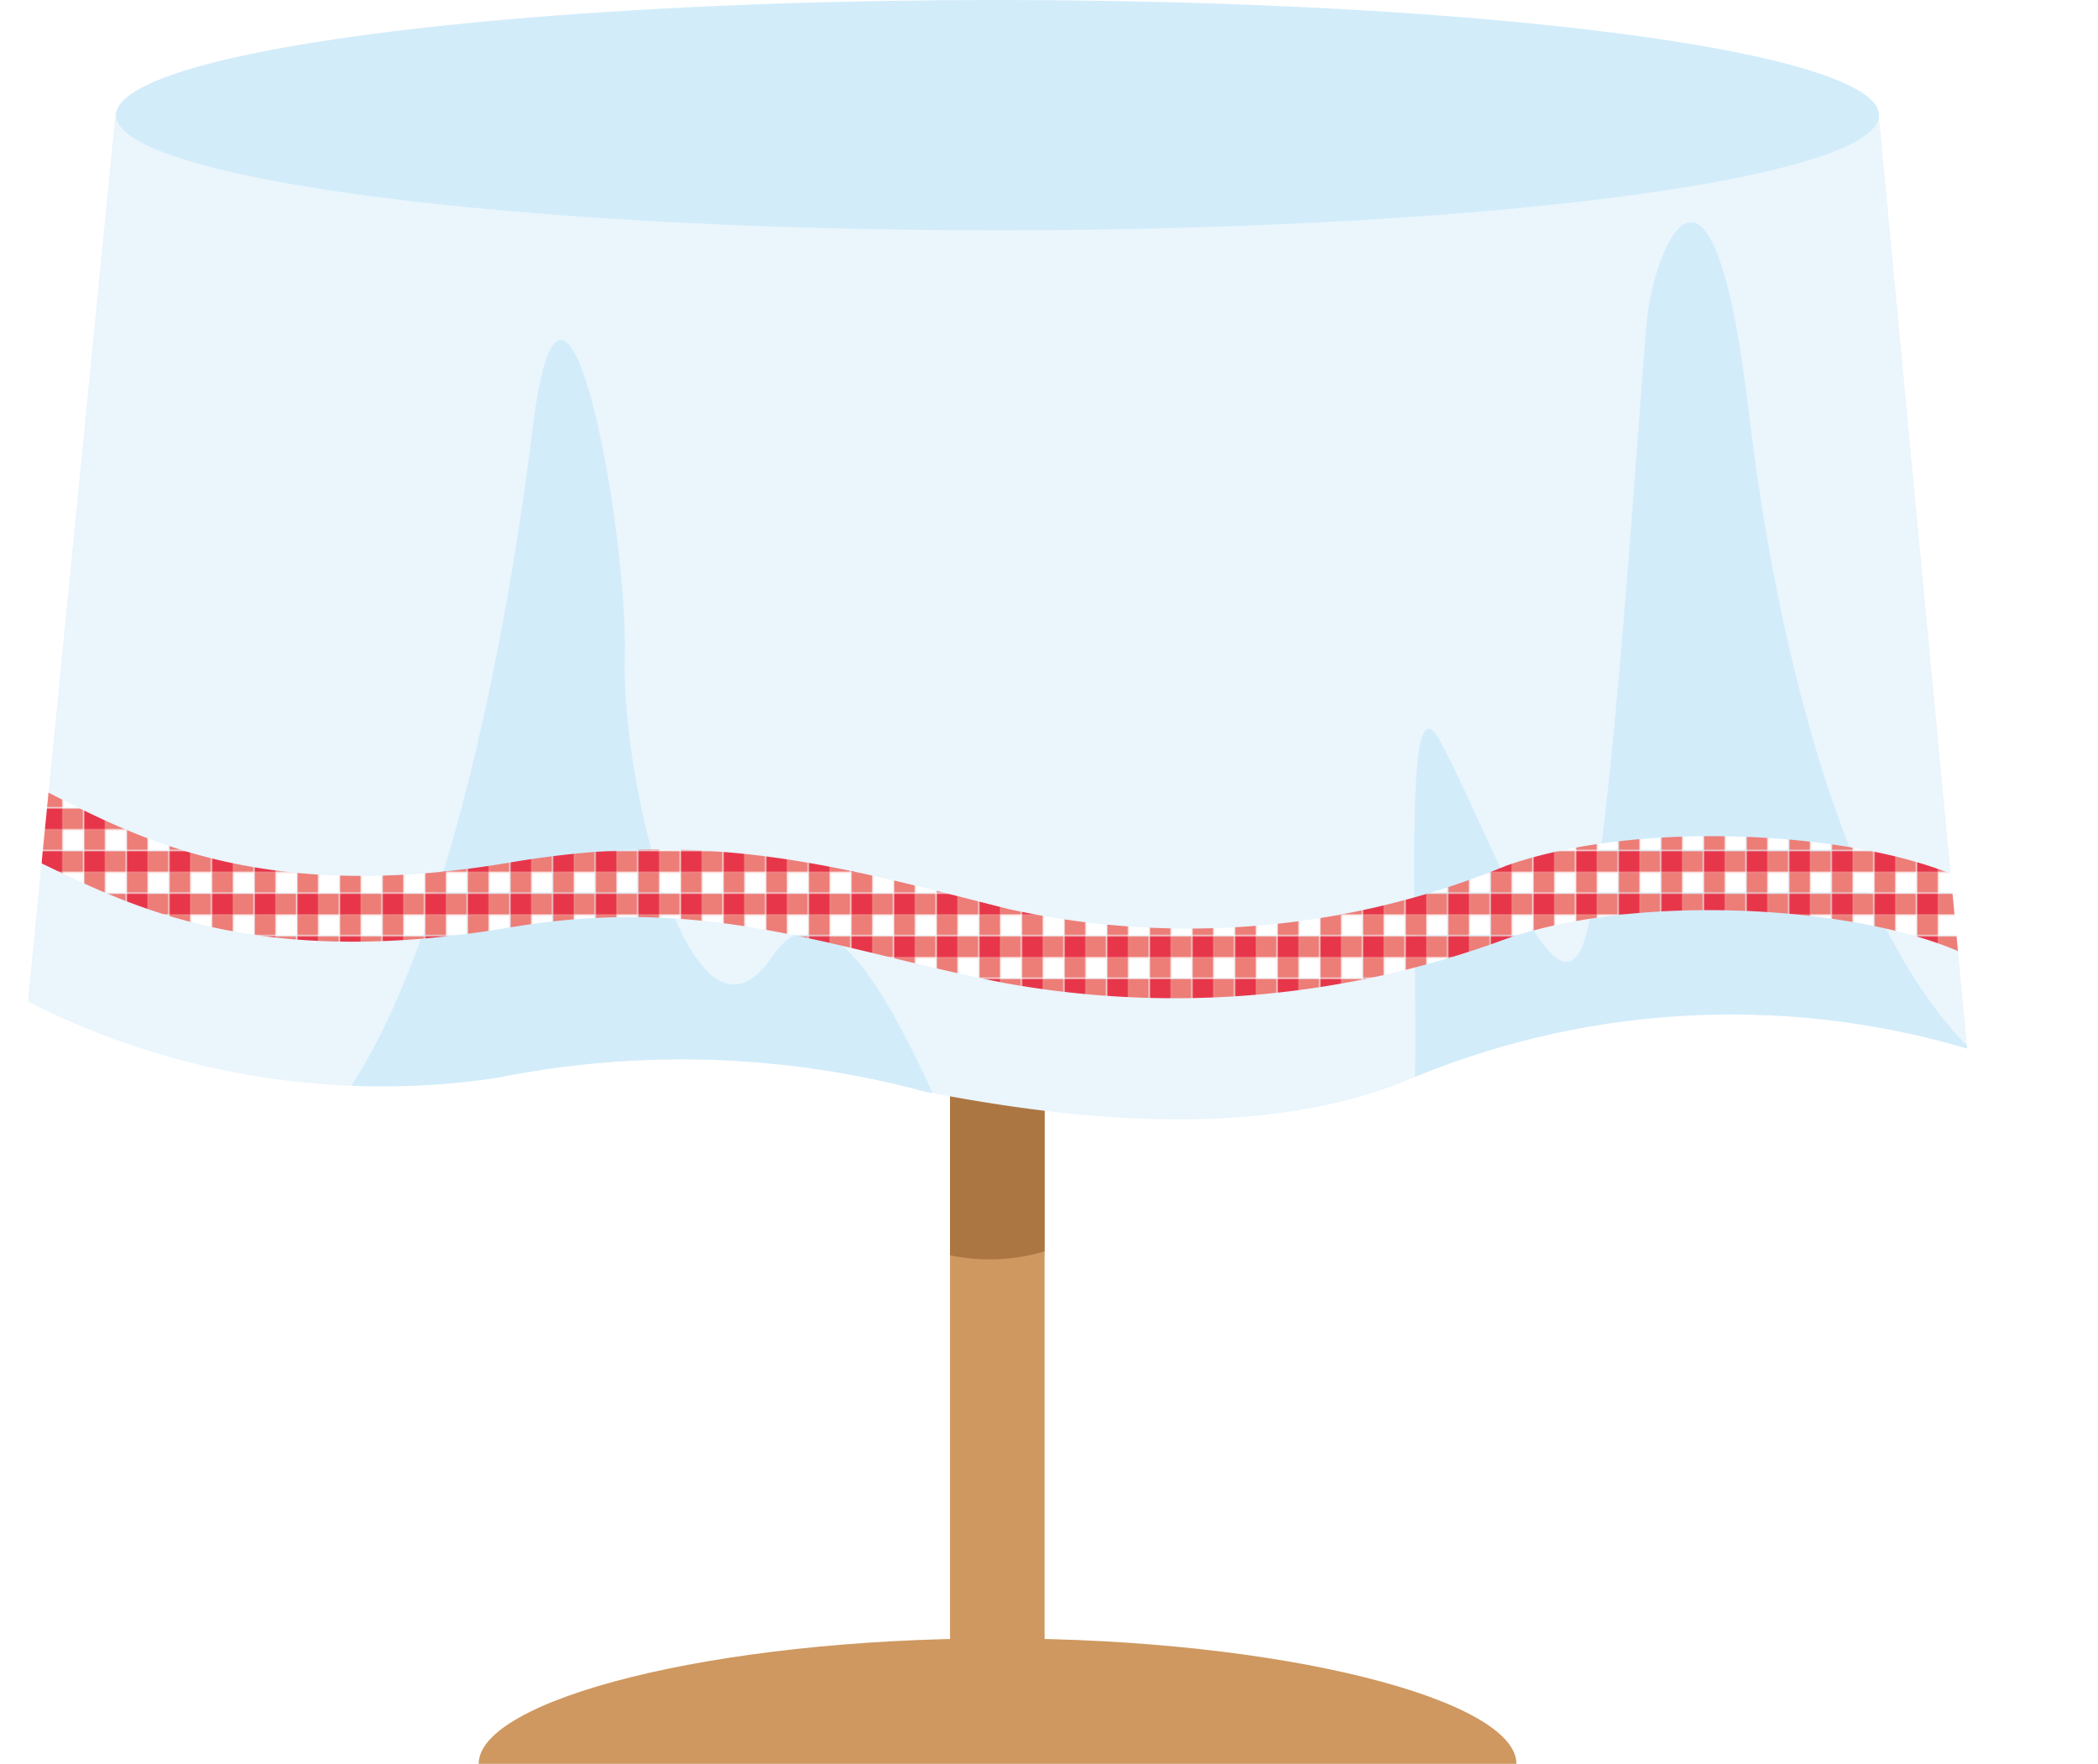 <svg xmlns="http://www.w3.org/2000/svg" xmlns:xlink="http://www.w3.org/1999/xlink" viewBox="0 0 42.82 36"><defs><style>.cls-1{fill:none;}.cls-2{fill:#fff;}.cls-3{fill:#ed7d77;}.cls-4{fill:#e7364a;}.cls-5{fill:#ce9860;}.cls-6{fill:#ac7643;}.cls-7{fill:#eaf5fc;}.cls-8{fill:#d2ecfa;}.cls-9{clip-path:url(#clip-path);}.cls-10{fill:url(#新規パターンスウォッチ_1);}</style><clipPath id="clip-path" transform="translate(0.57)"><path class="cls-1" d="M39.58,21.4l-1.8-19c0-1.3-8.06-2.35-18-2.35s-18,1.05-18,2.35L0,20.44A15.93,15.93,0,0,0,9.56,22a19.06,19.06,0,0,1,8.75.28c2.88.56,6.68,1,9.71-.18A17,17,0,0,1,39.58,21.4Z"/></clipPath><pattern id="新規パターンスウォッチ_1" data-name="新規パターンスウォッチ 1" width="28.35" height="28.35" patternTransform="translate(23.77 387.12) scale(0.03)" patternUnits="userSpaceOnUse" viewBox="0 0 28.35 28.35"><rect class="cls-1" width="28.35" height="28.35"/><rect class="cls-2" width="28.35" height="28.35"/><rect class="cls-3" x="14.17" width="14.17" height="14.17"/><rect class="cls-3" y="14.17" width="14.17" height="14.17"/><rect class="cls-4" width="14.17" height="14.17"/></pattern></defs><g id="レイヤー_2" data-name="レイヤー 2"><g id="レイヤー_2-2" data-name="レイヤー 2"><path class="cls-5" d="M9.2,36c0-1.3,4.74-2.56,10.59-2.56S30.38,34.7,30.38,36Z" transform="translate(0.57)"/><rect class="cls-5" x="19.39" y="5.2" width="1.93" height="30.06"/><path class="cls-6" d="M18.82,5.2V25.62a3.92,3.92,0,0,0,1.93-.08V5.2Z" transform="translate(0.57)"/><path class="cls-7" d="M39.58,21.4l-1.8-19c0-1.3-8.06-2.35-18-2.35s-18,1.05-18,2.35L0,20.44A15.93,15.93,0,0,0,9.56,22a19.06,19.06,0,0,1,8.75.28c2.88.56,6.68,1,9.71-.18A17,17,0,0,1,39.58,21.4Z" transform="translate(0.57)"/><ellipse class="cls-8" cx="20.36" cy="2.35" rx="17.99" ry="2.35"/><g class="cls-9"><path class="cls-8" d="M4.11,24.13C7.8,23.65,9.67,13.91,10.3,8.76s1.95,2,1.88,4.66,1.39,8.49,3,6.12,3.55,3.83,4.38,5-16,.84-16,.84" transform="translate(0.57)"/><path class="cls-8" d="M28.11,24.2c.55-1.53-.28-10.85.69-9.11s2.44,6.05,3,4S32.91,7.79,33.05,6.47s1.32-4.46,2.08,2,2.93,13.43,6.61,14.12-13.91,4.73-13.91,4.73" transform="translate(0.57)"/><path class="cls-10" d="M-.57,17.23c1.95.82,4.46,2.71,10.4,1.7,4.09-.69,6.62.46,10.14,1.14a19.51,19.51,0,0,0,10.15-.89c3-1.07,8.25-.63,10,.63V18.3c-1.7-1.26-6.93-1.7-9.95-.63A17.06,17.06,0,0,1,20,18.55c-3.48-.88-6.11-1.64-10.2-.94-5.94,1-8.39-1.07-10.34-1.89Z" transform="translate(0.57)"/></g></g></g></svg>